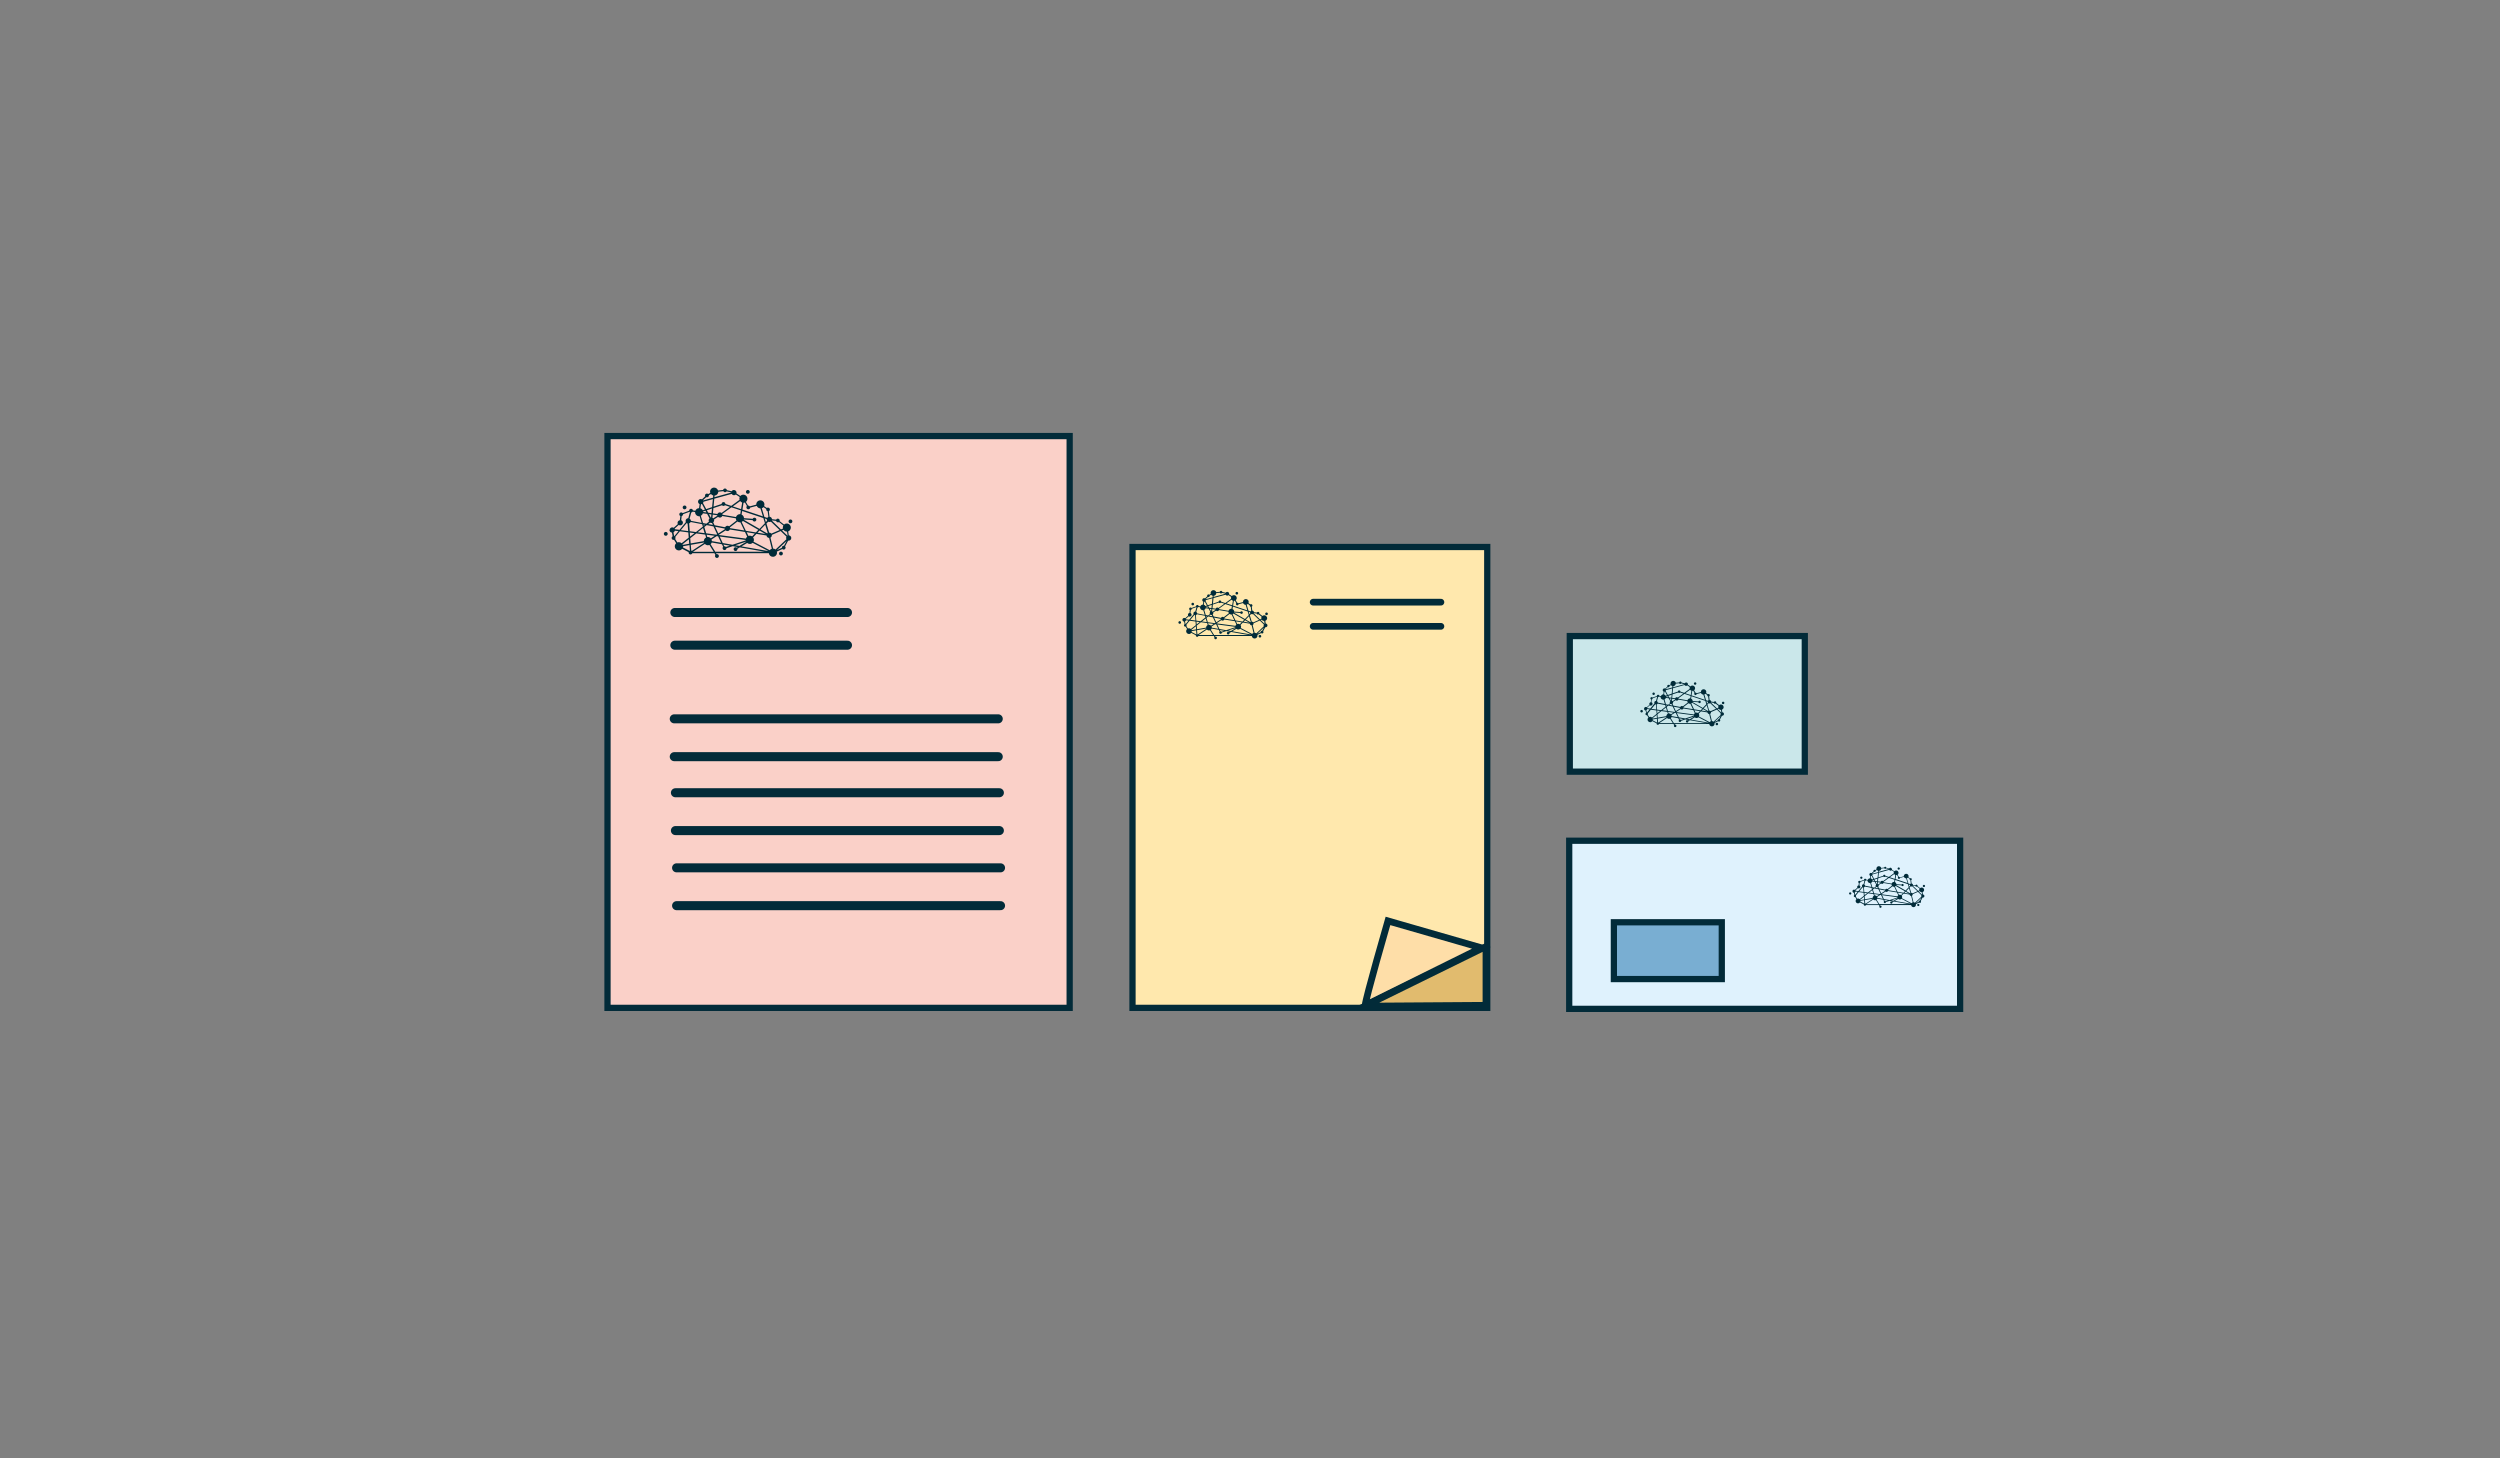 <?xml version="1.0" encoding="UTF-8"?><svg id="Ebene_2" xmlns="http://www.w3.org/2000/svg" viewBox="0 0 600 350"><rect x="0" y="0" width="600" height="350" fill="#808080" stroke="none"/><defs><style>.cls-1{fill:#dff2fd;}.cls-1,.cls-2,.cls-3,.cls-4,.cls-5,.cls-6,.cls-7,.cls-8,.cls-9{stroke:#022b39;stroke-linecap:round;stroke-miterlimit:10;}.cls-1,.cls-2,.cls-5,.cls-6,.cls-8{stroke-width:1.5px;}.cls-2{fill:#fad0c8;}.cls-3{stroke-width:1.61px;}.cls-3,.cls-4{fill:none;}.cls-4{stroke-width:2.17px;}.cls-5{fill:#79aed2;}.cls-10{fill:#002b39;}.cls-6{fill:#ffe8ad;}.cls-7{fill:#fedea8;stroke-width:1.63px;}.cls-8{fill:#cae7ea;}.cls-9{fill:#e1bb6e;stroke-width:1.59px;}</style></defs><rect class="cls-2" x="145.8" y="104.66" width="110.92" height="137.23"/><rect class="cls-8" x="376.75" y="152.65" width="56.4" height="32.55"/><rect class="cls-6" x="271.8" y="131.28" width="85.14" height="110.61"/><line class="cls-4" x1="203.4" y1="147" x2="161.96" y2="147"/><line class="cls-4" x1="203.4" y1="154.85" x2="161.96" y2="154.85"/><line class="cls-4" x1="239.58" y1="172.52" x2="161.82" y2="172.52"/><line class="cls-4" x1="239.58" y1="181.6" x2="161.82" y2="181.6"/><line class="cls-4" x1="239.85" y1="190.26" x2="162.1" y2="190.26"/><line class="cls-4" x1="239.85" y1="199.34" x2="162.1" y2="199.34"/><line class="cls-4" x1="240.13" y1="208.28" x2="162.38" y2="208.28"/><line class="cls-4" x1="240.13" y1="217.36" x2="162.38" y2="217.36"/><g><line class="cls-3" x1="345.82" y1="144.52" x2="315.16" y2="144.52"/><line class="cls-3" x1="345.82" y1="150.32" x2="315.16" y2="150.32"/></g><path class="cls-10" d="m187.89,132.85c0-.26-.21-.46-.46-.46s-.46.21-.46.46c0,.26.21.46.46.46s.46-.21.46-.46m1.36-7.72c0,.26.21.46.46.46s.46-.21.46-.46c0-.26-.21-.46-.46-.46s-.46.21-.46.46m-10.23-7.08c0,.26.21.46.46.46s.46-.21.46-.46c0-.26-.21-.46-.46-.46s-.46.21-.46.46m-15.18,3.73c0,.26.21.46.46.46s.46-.21.46-.46c0-.26-.21-.46-.46-.46s-.46.21-.46.46m-2.21,5.99c.16-.08.29-.22.34-.4l.86.11-.98,1.19s-.04-.01-.05-.01l-.17-.9m1.28-1.77c.1.07.22.1.35.1.35,0,.64-.29.64-.64,0-.27-.17-.5-.41-.6l.12-1c.06-.01.11-.04.16-.08.12-.09.19-.23.19-.37l1.55-.57s.05.05.07.07l-.4,1.47s0,0,0,0c-.35,0-.64.29-.64.64,0,.1.02.2.07.28l-1.53,1.87-1.1-.15c-.01-.05-.03-.1-.06-.15l.99-.89Zm2.99-2.99c.14-.01.27-.09.34-.21l.58.11s0,.02,0,.03c0,.54.44.98.98.98.04,0,.08,0,.12,0l.48,1.59-2.58-.5c-.01-.22-.14-.41-.32-.51l.4-1.47Zm2.34-1.98c.08,0,.16-.03.23-.06l.71,1.34-.51.17c-.12-.23-.33-.4-.58-.48l.14-.96Zm.48-.29c.06-.09.1-.2.1-.31l2.27-.63-.19,1.92-1.41.47-.78-1.45m.77-1.41c.06.03.13.04.2.04.26,0,.46-.21.46-.46,0-.02,0-.04,0-.06l.5-.27c.13.17.32.3.54.36l-.05.51-2.37.66s-.02-.03-.03-.05l.76-.72Zm3.8,1.94c.08.1.21.17.36.17s.27-.07.36-.17l1.18.39-2.01,1.46c-.11-.09-.25-.14-.4-.14-.27,0-.49.16-.59.39l-1.08-.15.12-1.26,2.07-.69Zm-1.85-1.57l4.18-1.15c.11.19.32.32.55.32.17,0,.33-.07.44-.18l.93.61c-.05.12-.08.25-.08.39,0,.1.01.19.04.28l-1.99,1.45-1.4-.46c0-.25-.21-.45-.46-.45s-.45.2-.46.45l-1.93.65.18-1.9Zm.07-.74c.49-.04.88-.44.9-.94l1.2-.13c.08.15.23.26.41.26.16,0,.3-.08.38-.21l1.12.26s0,.02,0,.02c0,0,0,0,0,0l-4.05,1.12.04-.39Zm6.14,1.31c.12.16.29.29.48.36l-.26,1.58-1.98-.66,1.76-1.28m5.56,4.06l.38,1.25-1.3,1.36-3.77-2.18s.02-.04.02-.07l2.1.16c.06.19.23.33.44.33.26,0,.46-.21.46-.46s-.21-.46-.46-.46c-.19,0-.35.11-.42.27l-2.09-.16c-.01-.39-.25-.71-.58-.86l.14-.86,5.07,1.69Zm-4.75-3.65c.12,0,.23-.02.33-.06l.48.83c-.08.08-.13.2-.13.33,0,.26.21.46.46.46.24,0,.43-.18.46-.4l1.57-.42c.14.35.49.6.89.61l.58,1.91-4.9-1.63.26-1.64Zm4.39,1.3c.16-.05.3-.14.41-.26l.65.45s-.01.06-.01.1c0,.22.15.4.35.45l.17,1.35c-.11.05-.2.13-.26.23l-.69-.23-.63-2.09m1.54,3.23c.09.05.2.08.31.08.12,0,.24-.03.33-.09l2.1,2.02-1.99.86c-.12-.15-.3-.24-.5-.24,0,0-.01,0-.02,0l-.65-2.18.43-.45m.87-.25s.02-.03.02-.05l1,.12c.05.2.23.35.45.35.09,0,.17-.03.24-.07l1.05.82c-.08.14-.13.31-.13.48,0,.09.01.17.03.25l-.48.21-2.19-2.12m2.8,2.21c.18.26.48.44.82.44,0,0,.01,0,.02,0l.15.94s-.03.02-.05.03l-1.3-1.25.35-.15m.14,3.81s-.04,0-.06,0c-.26,0-.46.21-.46.46,0,.01,0,.02,0,.04l-1.18.55,2.3-2.18-.6,1.13Zm-2.03.91c-.16-.13-.36-.21-.59-.22l-.64-2.63c.2-.11.33-.32.33-.56,0-.03,0-.06,0-.1l2.12-.92,1.39,1.34c-.05.09-.08.2-.08.31s.03.22.08.31l-2.6,2.46Zm-.91-.18c-.2.06-.37.19-.5.35l-3.9-2.04c.07-.13.11-.28.11-.44,0-.22-.07-.42-.2-.59l.81-.85,2.41.39c.03.32.3.57.63.58l.64,2.59m-7.26-.57l1.35-.81c.17.15.4.24.64.24.26,0,.5-.1.68-.27l3.78,1.98-6.45-1.13Zm-6.3,1.3l-1.13-1.81c.12-.11.22-.25.28-.41l2.45.43.28.6c-.16.16-.18.41-.04.6.15.21.44.25.65.1.12-.09.18-.22.19-.35l1.51-.5,1.2.21-.24.14c-.08-.06-.18-.1-.29-.1-.26,0-.46.21-.46.46,0,.26.21.46.46.46s.46-.21.46-.46c0-.03,0-.06,0-.08l.56-.34,6,1.05h-11.87Zm-5.36,0l2.86-1.88c.18.19.44.32.72.32.13,0,.26-.03.37-.07l1.02,1.64h-4.97Zm-.27-.21s-.09-.05-.14-.07l-.11-1.38,3.18-.56s.02.05.03.07l-2.95,1.94Zm-.28-1.78l-.1-1.26,1.46-1.15,2.13.28.21.69c-.32.16-.55.49-.55.88,0,0,0,0,0,0l-3.14.55Zm-.2-2.62l1.11.15-1.04.82-.08-.96Zm.01,4.35s-.05.03-.08.05c0,0,0,0,0,0l-1.58-.82c.03-.1.05-.2.05-.3,0,0,0,0,0,0l1.51-.27.11,1.35m3.1-5.78l-1.64,1.3-1.5-.2-.15-1.88c.16-.06.29-.17.37-.33l2.75.53.17.57Zm2.08-3.24l-.8-.11-.31-.58,1.22-.41-.11,1.1Zm-.61.24l.58.08-.08.77s-.03,0-.05,0l-.46-.86Zm.95,2.59l-1.11-.21.44-.34c.1.06.21.09.33.09.04,0,.08,0,.11-.01l.22.48Zm.09-1.58c-.06-.06-.13-.1-.21-.13l.07-.76,1.07.15s.01.08.03.12l-.96.62Zm5.41.01c0,.19.07.36.17.51l-1.78,1.39c-.11-.08-.24-.13-.39-.13-.25,0-.47.15-.58.36l-2.53-.49-.32-.69c.14-.12.23-.29.23-.49,0-.07-.01-.14-.03-.2l.96-.62c.11.1.27.17.43.17.26,0,.48-.15.58-.38l3.26.56Zm1.06-1.02s-.05,0-.08,0c-.45,0-.82.3-.94.7l-3.25-.56c0-.06-.02-.12-.04-.18l2.2-1.6,2.26.75-.14.88Zm.97,3.92l-3.41-.55c0-.07-.02-.13-.05-.19l1.81-1.41c.16.12.37.2.59.2.04,0,.08,0,.12,0l.94,1.97Zm.56.42l1.97.32-.65.68c-.16-.11-.35-.17-.55-.17-.12,0-.23.02-.34.06l-.43-.89Zm.14,1.06c-.15.12-.26.28-.32.47l-6.43-.85-.04-.08,1.61-1.04c.11.1.26.17.43.17.26,0,.49-.16.58-.38l3.63.59.53,1.12m-.25,1.22s.01.02.02.03l-1.63.98-.97-.17,2.58-.85Zm-7.55-1.41l-.93.6c-.18-.2-.44-.32-.72-.32-.04,0-.08,0-.12,0l-.16-.55,1.94.26Zm.11-2.18l2.3.44c0,.05.01.11.03.16l-1.57,1.02-.76-1.62Zm-2.61.08l.59-.47,1.62.31.88,1.87-.17.11-2.46-.33-.45-1.51Zm-.19-.62l.36.07-.27.21-.09-.28Zm.28,2.08l-1.67-.22,1.29-1.02.37,1.24Zm1.73,1.91c0-.14-.03-.27-.08-.39l1.25-.81.33.04.73,1.55-2.22-.39s0,0,0,0m4.29,1.09l-.93.3c-.1-.12-.25-.18-.4-.17l-.19-.4,1.51.26Zm-1.68-.62l-.73-1.57,6.22.82s0,.08.01.11l-3.16,1.04-2.34-.41Zm7.95-2.56l-2.41-.39-1.01-2.13c.12-.06.23-.14.31-.24l3.7,2.14-.59.62Zm2.32.38l-1.93-.31.49-.52,1.43.83Zm-.08-2.24l.6,2s-.08.06-.12.09l-1.6-.92,1.12-1.17Zm.36-1.29c0,.12.04.24.1.33l-.31.32-.26-.85.47.16s0,.03,0,.04m-15.26-1.75s0-.08-.01-.12l.56-.19.22.42-.77-.11m.96.46l.57,1.07c-.13.12-.21.28-.21.47,0,.11.03.22.08.31l-.63.5-.8-.16-.53-1.75c.24-.12.42-.33.5-.59l1.01.14Zm-5.85,7.43s-.04-.1-.06-.14l1.52-1.2.08,1.07-1.54.27m-.45-3.55l1.37-1.67c.07.05.15.08.24.1l.14,1.81-1.75-.23Zm.18,3.16c-.17-.16-.41-.26-.66-.26-.13,0-.26.03-.37.07l-.52-.84c.1-.14.11-.34.02-.49l1.11-1.35,2.02.27.1,1.25-1.7,1.34Zm-2.93-3.2c0,.34.26.62.6.64l.17.89s-.03.02-.05.03c-.21.15-.25.44-.1.65.12.16.31.22.49.17l.51.82c-.2.18-.33.44-.33.74,0,.54.44.98.98.98.32,0,.6-.15.78-.39l1.56.81c-.02.12,0,.25.08.36.15.21.44.25.65.1.07-.06.13-.13.16-.21h5.29s.24.39.24.39c-.12.16-.13.39,0,.56.15.21.44.25.65.1.21-.15.25-.44.1-.65-.11-.15-.29-.21-.46-.18l-.13-.22h12.67c.06.49.47.86.98.86.54,0,.98-.44.98-.98,0-.09-.01-.18-.04-.26l1.32-.62c.08.08.2.13.32.13.26,0,.46-.21.46-.46,0-.12-.04-.22-.12-.31l.74-1.38s.07.01.11.01c.35,0,.64-.29.64-.64,0-.34-.27-.62-.6-.64l-.15-.94c.37-.14.64-.5.64-.92,0-.54-.44-.98-.98-.98-.25,0-.48.09-.65.25l-1.06-.82s.02-.09.02-.14c0-.26-.21-.46-.46-.46-.18,0-.33.1-.41.25l-.98-.12c-.03-.31-.28-.56-.59-.58l-.17-1.33c.15-.08.25-.23.25-.41,0-.26-.21-.46-.46-.46-.1,0-.2.03-.28.09l-.65-.45c.05-.12.08-.26.08-.4,0-.54-.44-.98-.98-.98s-.98.44-.98.98c0,.02,0,.04,0,.05l-1.57.42c-.08-.12-.22-.21-.38-.21-.01,0-.02,0-.03,0l-.5-.86c.22-.18.36-.45.36-.76,0-.54-.44-.98-.98-.98-.29,0-.54.12-.72.32l-.94-.62c.02-.06.03-.12.03-.18,0-.35-.29-.64-.64-.64-.23,0-.43.12-.54.3l-1.14-.26c-.03-.23-.22-.4-.46-.4-.22,0-.4.15-.45.35l-1.21.13c-.12-.4-.5-.7-.94-.7-.54,0-.98.44-.98.98,0,.11.02.21.05.31l-.49.27c-.08-.07-.19-.12-.31-.12-.26,0-.46.21-.46.46,0,.07.01.13.04.19l-.76.73c-.09-.05-.2-.08-.31-.08-.35,0-.64.29-.64.64,0,.26.15.48.38.58l-.14.98c-.41.01-.75.27-.89.63l-.57-.1c-.02-.14-.11-.28-.25-.34-.23-.11-.51-.02-.62.21-.03.07-.05.14-.05.21l-1.54.57c-.16-.18-.43-.22-.63-.07-.21.15-.25.44-.1.65.04.06.1.11.16.14l-.12,1c-.31.04-.55.31-.55.63,0,.11.03.21.07.29l-.99.89c-.1-.07-.22-.1-.35-.1-.35,0-.64.29-.64.64m-1.19.54c-.21.15-.25.44-.1.65.15.21.44.25.65.1.21-.15.25-.44.1-.65-.15-.21-.44-.25-.65-.1"/><path class="cls-10" d="m302.7,152.7c0-.18-.14-.32-.32-.32s-.32.14-.32.32c0,.18.14.32.32.32s.32-.14.32-.32m.95-5.38c0,.18.14.32.32.32s.32-.14.32-.32c0-.18-.14-.32-.32-.32s-.32.14-.32.32m-7.13-4.94c0,.18.14.32.32.32s.32-.14.32-.32c0-.18-.14-.32-.32-.32s-.32.14-.32.32m-10.58,2.6c0,.18.14.32.32.32s.32-.14.32-.32c0-.18-.14-.32-.32-.32s-.32.14-.32.32m-1.54,4.17c.11-.05.2-.15.24-.28l.6.08-.68.83s-.03,0-.04-.01l-.12-.62m.89-1.23c.07.05.15.07.24.07.25,0,.45-.2.45-.45,0-.19-.12-.35-.28-.42l.08-.7s.08-.03.11-.05c.08-.06.13-.16.13-.26l1.08-.4s.03.03.05.05l-.28,1.02s0,0,0,0c-.25,0-.45.2-.45.45,0,.07.02.14.05.2l-1.07,1.3-.77-.1s-.02-.07-.04-.1l.69-.62Zm2.08-2.09c.1,0,.19-.06.24-.15l.4.07s0,.01,0,.02c0,.38.31.69.69.69.03,0,.06,0,.09,0l.33,1.11-1.8-.35c-.01-.15-.1-.28-.22-.36l.28-1.02Zm1.63-1.38c.06,0,.11-.02.16-.05l.5.93-.35.12c-.08-.16-.23-.28-.4-.33l.1-.67Zm.33-.2c.04-.06.07-.14.07-.22l1.58-.44-.13,1.34-.98.33-.54-1.01m.54-.98s.09.03.14.03c.18,0,.32-.14.32-.32,0-.01,0-.03,0-.04l.35-.19c.09.12.22.21.38.25l-.03.36-1.65.46s-.01-.02-.02-.03l.53-.5Zm2.65,1.35c.06.07.15.12.25.12s.19-.05.25-.12l.82.27-1.4,1.02c-.08-.06-.18-.1-.28-.1-.19,0-.34.11-.41.27l-.75-.11.09-.88,1.44-.48Zm-1.29-1.09l2.91-.8c.08.13.22.22.39.22.12,0,.23-.05.31-.12l.65.43c-.04.08-.06.18-.06.27,0,.07.01.13.03.19l-1.39,1.01-.97-.32c0-.17-.15-.31-.32-.31s-.32.14-.32.31l-1.35.45.13-1.33Zm.05-.52c.34-.03.61-.31.62-.66l.84-.09c.05.11.16.18.29.18.11,0,.21-.06.27-.14l.78.18s0,.01,0,.02c0,0,0,0,0,0l-2.83.78.03-.27Zm4.28.91c.08.11.2.2.34.25l-.18,1.1-1.38-.46,1.23-.89m3.87,2.83l.26.87-.91.95-2.63-1.52s.01-.03.02-.05l1.47.11c.04.13.16.23.31.23.18,0,.32-.14.32-.32,0-.18-.14-.32-.32-.32-.13,0-.24.08-.29.19l-1.46-.11c0-.27-.17-.5-.41-.6l.1-.6,3.53,1.18Zm-3.31-2.54c.08,0,.16-.02.23-.04l.34.58c-.06.06-.09.14-.09.23s.14.32.32.32c.16,0,.3-.12.32-.28l1.09-.29c.1.25.34.42.62.43l.4,1.33-3.42-1.14.18-1.14Zm3.06.91c.11-.04.21-.1.29-.18l.45.32s0,.04,0,.07c0,.15.11.28.25.31l.12.94c-.08.04-.14.09-.18.16l-.48-.16-.44-1.46m1.07,2.25c.06.04.14.06.22.06.08,0,.16-.02.23-.07l1.46,1.41-1.39.6c-.08-.1-.21-.17-.35-.17,0,0-.01,0-.02,0l-.46-1.52.3-.32m.61-.17s.01-.02.02-.03l.7.08c.03.14.16.25.31.25.06,0,.12-.02.17-.05l.73.57c-.06.1-.09.21-.09.34,0,.06,0,.12.02.17l-.33.14-1.53-1.48m1.95,1.54c.12.18.33.3.57.3,0,0,0,0,.01,0l.1.66s-.02.01-.03.02l-.9-.87.25-.11m.09,2.66s-.03,0-.04,0c-.18,0-.32.14-.32.32,0,0,0,.02,0,.03l-.82.39,1.6-1.52-.42.79Zm-1.41.63c-.11-.09-.25-.15-.41-.15l-.45-1.83c.14-.08.23-.22.23-.39,0-.02,0-.05,0-.07l1.48-.64.97.94c-.04.06-.06.14-.06.22,0,.08.02.15.05.21l-1.81,1.72Zm-.64-.12c-.14.04-.26.13-.35.25l-2.72-1.42c.05-.09.07-.2.07-.31,0-.15-.05-.3-.14-.41l.56-.59,1.68.27c.02.22.21.4.44.4l.44,1.81m-5.06-.4l.94-.57c.12.1.28.17.45.17.18,0,.35-.07.47-.19l2.63,1.38-4.5-.78Zm-4.39.91l-.79-1.26c.09-.08.15-.17.19-.29l1.71.3.2.42c-.11.11-.12.29-.03.42.11.14.31.17.45.07.08-.06.13-.15.13-.25l1.05-.35.83.15-.17.1c-.06-.04-.12-.07-.2-.07-.18,0-.32.14-.32.32s.14.32.32.32.32-.14.32-.32c0-.02,0-.04,0-.06l.39-.23,4.18.73h-8.27Zm-3.73,0l1.99-1.31c.13.13.3.22.5.22.09,0,.18-.02.26-.05l.71,1.14h-3.47Zm-.19-.15s-.06-.04-.1-.05l-.08-.96,2.21-.39s.01.03.02.05l-2.06,1.35Zm-.19-1.24l-.07-.88,1.02-.8,1.48.2.14.48c-.23.11-.38.34-.38.61,0,0,0,0,0,0l-2.19.39Zm-.14-1.82l.78.1-.72.57-.05-.67Zm0,3.03s-.04.02-.05.03c0,0,0,0,0,0l-1.1-.57c.02-.07.03-.14.03-.21,0,0,0,0,0,0l1.05-.19.07.94m2.16-4.03l-1.15.9-1.04-.14-.1-1.31c.11-.04.2-.12.25-.23l1.92.37.12.4Zm1.45-2.26l-.56-.08-.22-.4.85-.28-.07.77Zm-.43.17l.4.06-.05.54s-.02,0-.03,0l-.32-.6Zm.66,1.81l-.77-.15.3-.24c.07.04.15.07.23.07.03,0,.05,0,.08,0l.16.33Zm.07-1.1s-.09-.07-.15-.09l.05-.53.75.1s0,.06.02.08l-.67.43Zm3.77,0c0,.13.05.25.12.35l-1.24.97c-.08-.06-.17-.09-.27-.09-.18,0-.33.1-.4.25l-1.76-.34-.23-.48c.1-.08.16-.21.16-.34,0-.05,0-.09-.02-.14l.67-.43c.08.07.19.12.3.12.18,0,.34-.11.41-.26l2.27.39Zm.74-.71s-.04,0-.06,0c-.31,0-.57.21-.66.49l-2.26-.39s-.01-.08-.03-.12l1.53-1.11,1.57.52-.1.62Zm.68,2.74l-2.37-.39s-.02-.09-.03-.13l1.26-.98c.11.09.26.14.41.14.03,0,.06,0,.08,0l.65,1.37Zm.39.29l1.37.22-.45.48c-.11-.07-.24-.12-.38-.12-.08,0-.16.02-.24.04l-.3-.62Zm.1.74c-.1.08-.18.2-.22.33l-4.48-.59-.03-.05,1.12-.73c.08.07.18.12.3.12.18,0,.34-.11.41-.27l2.53.41.37.78m-.17.85s0,.02.01.02l-1.14.69-.67-.12,1.8-.59Zm-5.26-.98l-.65.42c-.13-.14-.3-.22-.5-.22-.03,0-.06,0-.09,0l-.11-.38,1.35.18Zm.08-1.52l1.6.31s0,.07.02.11l-1.09.71-.53-1.13Zm-1.82.06l.41-.33,1.13.22.61,1.31-.12.08-1.72-.23-.32-1.05Zm-.13-.43l.25.05-.19.15-.06-.2Zm.2,1.45l-1.16-.15.9-.71.26.87Zm1.21,1.33c0-.1-.02-.19-.06-.27l.87-.56.23.03.51,1.08-1.55-.27s0,0,0,0m2.99.76l-.65.21c-.07-.09-.17-.13-.28-.12l-.13-.28,1.05.18Zm-1.17-.44l-.51-1.09,4.34.57s0,.05,0,.08l-2.2.72-1.63-.28Zm5.54-1.79l-1.68-.27-.71-1.48c.08-.04.16-.1.22-.17l2.58,1.49-.41.43Zm1.62.26l-1.34-.22.34-.36,1,.58Zm-.06-1.56l.42,1.39s-.06.04-.08.07l-1.11-.64.78-.82Zm.25-.9c0,.09.02.17.07.23l-.21.22-.18-.59.33.11s0,.02,0,.03m-10.64-1.22s0-.06,0-.09l.39-.13.16.29-.54-.08m.67.32l.4.75c-.09.08-.14.2-.14.33,0,.08.02.15.06.22l-.44.35-.56-.11-.37-1.22c.17-.08.29-.23.35-.41l.7.1Zm-4.07,5.18s-.03-.07-.04-.1l1.06-.84.06.75-1.08.19m-.31-2.48l.96-1.17s.11.06.17.07l.1,1.26-1.22-.16Zm.13,2.2c-.12-.11-.28-.18-.46-.18-.09,0-.18.02-.26.05l-.36-.58c.07-.1.08-.23.01-.34l.77-.94,1.41.19.07.87-1.18.93Zm-2.04-2.23c0,.24.18.43.42.45l.12.62s-.02.01-.03.02c-.14.11-.17.31-.07.45.08.11.22.15.34.12l.35.57c-.14.13-.23.31-.23.51,0,.38.31.69.69.69.22,0,.42-.11.55-.27l1.09.57c-.02.09,0,.18.06.25.11.14.31.17.45.07.05-.04.09-.09.11-.15h3.69s.17.27.17.27c-.09.11-.09.27,0,.39.11.14.31.17.45.07.14-.11.17-.31.07-.45-.08-.1-.2-.15-.32-.12l-.09-.15h8.84c.04.34.33.6.68.6.38,0,.69-.31.69-.69,0-.06,0-.12-.03-.18l.92-.43c.06.06.14.09.22.09.18,0,.32-.14.32-.32,0-.08-.03-.16-.08-.21l.51-.96s.05,0,.08,0c.25,0,.45-.2.45-.45,0-.24-.19-.43-.42-.45l-.1-.65c.26-.1.45-.35.45-.64s-.31-.69-.69-.69c-.17,0-.33.07-.45.17l-.74-.57s.01-.06.01-.1c0-.18-.14-.32-.32-.32-.12,0-.23.07-.29.17l-.69-.08c-.02-.22-.19-.39-.41-.4l-.12-.93c.1-.05.17-.16.17-.29s-.14-.32-.32-.32c-.07,0-.14.02-.19.06l-.45-.31c.04-.09.06-.18.06-.28,0-.38-.31-.69-.69-.69s-.69.31-.69.69c0,.01,0,.02,0,.04l-1.1.29c-.06-.09-.16-.14-.27-.14,0,0-.01,0-.02,0l-.35-.6c.15-.13.25-.32.25-.53,0-.38-.31-.69-.69-.69-.2,0-.38.09-.5.22l-.66-.43s.02-.08.02-.13c0-.25-.2-.45-.45-.45-.16,0-.3.08-.38.21l-.8-.18c-.02-.16-.16-.28-.32-.28-.15,0-.28.1-.31.24l-.84.09c-.09-.28-.35-.49-.66-.49-.38,0-.69.31-.69.69,0,.08.01.15.04.22l-.34.19c-.06-.05-.13-.08-.21-.08-.18,0-.32.14-.32.32,0,.05,0,.09.03.13l-.53.51c-.06-.04-.14-.06-.22-.06-.25,0-.45.2-.45.45s.11.34.26.41l-.1.68c-.28,0-.52.19-.62.44l-.4-.07c-.02-.1-.08-.19-.18-.24-.16-.08-.35-.01-.43.15-.02.05-.03.1-.03.15l-1.08.39c-.11-.13-.3-.15-.44-.05-.14.11-.17.31-.07.45.03.04.07.07.11.1l-.08.69c-.22.03-.38.22-.38.44,0,.07.02.14.05.21l-.69.62c-.07-.05-.15-.07-.24-.07-.25,0-.45.2-.45.45m-.83.38c-.14.11-.17.31-.07.45.11.14.31.17.45.07.14-.11.17-.31.07-.45-.11-.14-.31-.17-.45-.07"/><path class="cls-10" d="m412.35,173.77c0-.17-.14-.3-.3-.3s-.3.14-.3.3c0,.17.14.3.3.3s.3-.14.3-.3m.9-5.07c0,.17.14.3.3.3s.3-.14.3-.3c0-.17-.14-.3-.3-.3s-.3.14-.3.3m-6.72-4.65c0,.17.14.3.3.3s.3-.14.3-.3c0-.17-.14-.3-.3-.3s-.3.14-.3.3m-9.96,2.45c0,.17.14.3.3.3s.3-.14.3-.3c0-.17-.14-.3-.3-.3s-.3.14-.3.3m-1.45,3.93c.11-.05.19-.14.22-.26l.57.08-.64.78s-.02,0-.04,0l-.11-.59m.84-1.16c.07.04.14.07.23.07.23,0,.42-.19.42-.42s-.11-.33-.27-.39l.08-.66s.07-.03.1-.05c.08-.06.12-.15.12-.24l1.02-.37s.03.03.05.04l-.26.96s0,0,0,0c-.23,0-.42.19-.42.42,0,.07.02.13.04.19l-1.01,1.23-.72-.1s-.02-.07-.04-.1l.65-.59Zm1.96-1.96c.09,0,.18-.06.23-.14l.38.07s0,.01,0,.02c0,.36.29.65.65.65.03,0,.05,0,.08,0l.31,1.04-1.69-.33c0-.14-.09-.27-.21-.34l.26-.96Zm1.54-1.3c.05,0,.1-.02.15-.04l.47.88-.33.11c-.08-.15-.21-.26-.38-.31l.09-.63Zm.31-.19c.04-.06.06-.13.07-.2l1.49-.41-.12,1.26-.93.31-.51-.95m.5-.92s.08.03.13.03c.17,0,.3-.14.3-.3s0-.03,0-.04l.32-.18c.09.11.21.2.35.23l-.03.33-1.56.43s-.01-.02-.02-.03l.5-.48Zm2.49,1.27c.06.07.14.11.24.11s.18-.04.24-.11l.77.26-1.32.96c-.07-.06-.16-.09-.27-.09-.17,0-.32.11-.39.26l-.71-.1.08-.83,1.36-.45Zm-1.22-1.03l2.74-.76c.07.12.21.21.36.21.11,0,.22-.04.29-.12l.61.4c-.03.08-.05.17-.05.26,0,.06,0,.12.03.18l-1.31.95-.92-.3c0-.16-.14-.29-.3-.29s-.3.13-.3.29l-1.27.42.12-1.25Zm.05-.48c.32-.03.58-.29.59-.62l.79-.08c.05.1.15.17.27.17.11,0,.2-.05.25-.13l.74.17s0,0,0,.02c0,0,0,0,0,0l-2.66.74.02-.26Zm4.03.86c.08.11.19.19.32.23l-.17,1.04-1.3-.43,1.15-.84m3.65,2.66l.25.82-.85.89-2.47-1.43s.01-.03.02-.04l1.38.1c.04.13.15.22.29.22.17,0,.3-.14.3-.3,0-.17-.14-.3-.3-.3-.12,0-.23.07-.28.18l-1.37-.1c0-.25-.16-.47-.38-.57l.09-.57,3.33,1.11Zm-3.12-2.39c.08,0,.15-.01.22-.04l.32.55c-.05.05-.09.13-.09.21s.14.3.3.3c.15,0,.28-.12.3-.26l1.03-.27c.09.23.32.4.58.4l.38,1.26-3.22-1.07.17-1.07Zm2.88.86c.1-.03.2-.09.27-.17l.43.3s0,.04,0,.06c0,.14.1.26.23.3l.11.88c-.07.03-.13.09-.17.15l-.45-.15-.41-1.37m1.01,2.12c.06.03.13.05.2.05.08,0,.15-.02.22-.06l1.38,1.33-1.31.57c-.08-.1-.2-.16-.33-.16,0,0,0,0-.01,0l-.43-1.43.28-.3m.57-.16s.01-.02.02-.03l.66.08c.03.13.15.23.3.23.06,0,.11-.02.16-.04l.69.54c-.05.09-.08.2-.08.32,0,.06,0,.11.02.16l-.31.14-1.44-1.39m1.84,1.45c.12.17.31.29.54.29,0,0,0,0,.01,0l.1.62s-.02.01-.03.02l-.85-.82.23-.1m.09,2.5s-.03,0-.04,0c-.17,0-.3.14-.3.3,0,0,0,.02,0,.02l-.78.36,1.51-1.43-.39.74Zm-1.33.6c-.11-.09-.24-.14-.38-.14l-.42-1.73c.13-.07.22-.21.22-.37,0-.02,0-.04,0-.06l1.39-.6.91.88c-.03.06-.05.13-.05.21s.02.14.05.2l-1.71,1.62Zm-.6-.12c-.13.04-.25.12-.33.23l-2.56-1.34c.04-.09.07-.19.07-.29,0-.14-.05-.28-.13-.39l.53-.56,1.58.26c.02.21.2.38.41.38l.42,1.7m-4.77-.37l.89-.53c.11.1.26.16.42.16.17,0,.33-.07.45-.18l2.48,1.3-4.23-.74Zm-4.13.86l-.74-1.19c.08-.07.14-.16.18-.27l1.61.28.19.4c-.1.1-.12.27-.03.39.1.14.29.16.43.06.08-.06.12-.14.12-.23l.99-.33.79.14-.16.09c-.05-.04-.12-.07-.19-.07-.17,0-.3.14-.3.3,0,.17.14.3.3.3s.3-.14.3-.3c0-.02,0-.04,0-.05l.37-.22,3.94.69h-7.79Zm-3.52,0l1.88-1.23c.12.13.29.21.47.21.09,0,.17-.02.25-.05l.67,1.07h-3.26Zm-.18-.14s-.06-.04-.09-.05l-.07-.9,2.08-.37s.01.03.02.04l-1.94,1.27Zm-.18-1.17l-.06-.83.96-.75,1.4.18.14.45c-.21.11-.36.32-.36.58,0,0,0,0,0,0l-2.06.36Zm-.13-1.72l.73.1-.68.54-.05-.63Zm0,2.85s-.04.02-.05.03c0,0,0,0,0,0l-1.04-.54c.02-.06.03-.13.03-.2,0,0,0,0,0,0l.99-.17.07.88m2.04-3.79l-1.08.85-.98-.13-.1-1.23c.11-.04.19-.11.24-.21l1.8.35.11.37Zm1.37-2.13l-.53-.07-.2-.38.8-.27-.07.72Zm-.4.16l.38.05-.05.51s-.02,0-.03,0l-.3-.57Zm.62,1.7l-.73-.14.29-.23c.06.04.14.06.22.06.03,0,.05,0,.08,0l.15.31Zm.06-1.04s-.09-.07-.14-.08l.05-.5.7.1s0,.05.02.08l-.63.4Zm3.55,0c0,.12.04.24.11.33l-1.17.91c-.07-.05-.16-.09-.25-.09-.17,0-.31.1-.38.24l-1.66-.32-.21-.45c.09-.08.15-.19.15-.32,0-.05,0-.09-.02-.13l.63-.4c.07.07.17.11.28.11.17,0,.32-.1.38-.25l2.14.37Zm.7-.67s-.04,0-.05,0c-.29,0-.54.19-.62.46l-2.13-.37s-.01-.08-.03-.12l1.44-1.05,1.48.49-.09.58Zm.64,2.58l-2.24-.36s-.02-.09-.03-.12l1.19-.93c.11.08.24.13.39.13.03,0,.05,0,.08,0l.61,1.29Zm.37.28l1.29.21-.43.45c-.1-.07-.23-.11-.36-.11-.08,0-.15.01-.22.04l-.28-.59Zm.09.69c-.1.08-.17.19-.21.31l-4.22-.56-.02-.05,1.05-.68c.07.07.17.11.28.11.17,0,.32-.1.38-.25l2.38.39.35.73m-.16.8s0,.01.01.02l-1.07.65-.63-.11,1.69-.56Zm-4.95-.92l-.61.39c-.12-.13-.29-.21-.48-.21-.03,0-.05,0-.08,0l-.11-.36,1.27.17Zm.07-1.43l1.51.29s0,.07.02.1l-1.03.67-.5-1.06Zm-1.71.05l.39-.31,1.06.21.58,1.23-.11.07-1.62-.21-.3-.99Zm-.12-.41l.23.05-.18.14-.06-.19Zm.19,1.36l-1.09-.14.85-.67.24.81Zm1.13,1.25c0-.09-.02-.18-.05-.26l.82-.53.22.03.48,1.02-1.46-.25s0,0,0,0m2.82.71l-.61.2c-.06-.08-.16-.12-.26-.11l-.12-.26.99.17Zm-1.1-.41l-.48-1.03,4.09.54s0,.05,0,.07l-2.08.68-1.53-.27Zm5.22-1.68l-1.58-.26-.66-1.4c.08-.04.15-.09.21-.16l2.43,1.41-.39.41Zm1.52.25l-1.26-.21.32-.34.94.54Zm-.06-1.47l.39,1.31s-.06.04-.08.06l-1.05-.61.73-.77Zm.24-.84c0,.08.02.16.06.22l-.2.21-.17-.56.31.1s0,.02,0,.03m-10.01-1.15s0-.05,0-.08l.37-.12.15.28-.51-.07m.63.3l.38.7c-.08.08-.13.19-.13.31,0,.07.02.14.05.2l-.42.33-.53-.1-.35-1.15c.16-.08.28-.22.33-.38l.66.09Zm-3.84,4.87s-.03-.06-.04-.09l1-.79.06.7-1.01.18m-.29-2.33l.9-1.1s.1.05.16.06l.09,1.19-1.15-.15Zm.12,2.07c-.11-.1-.27-.17-.43-.17-.09,0-.17.02-.25.05l-.34-.55c.06-.09.07-.22.01-.32l.73-.88,1.33.18.06.82-1.11.88Zm-1.92-2.1c0,.22.17.4.39.42l.11.58s-.02.01-.03.02c-.14.1-.16.29-.06.43.08.1.2.14.32.11l.33.54c-.13.12-.22.29-.22.48,0,.36.29.65.65.65.21,0,.4-.1.51-.26l1.02.53c-.02.08,0,.17.05.24.1.14.29.16.43.06.05-.04.08-.08.1-.14h3.47s.16.26.16.26c-.08.1-.09.25,0,.37.1.14.29.16.43.06.14-.1.16-.29.06-.43-.07-.1-.19-.14-.3-.12l-.09-.14h8.32c.04.32.31.57.64.57.36,0,.65-.29.65-.65,0-.06,0-.12-.02-.17l.87-.41c.05.05.13.09.21.09.17,0,.3-.14.3-.3,0-.08-.03-.15-.08-.2l.48-.91s.05,0,.07,0c.23,0,.42-.19.42-.42,0-.22-.18-.41-.4-.42l-.1-.62c.25-.09.42-.33.42-.6,0-.36-.29-.65-.65-.65-.16,0-.31.06-.43.16l-.69-.54s.01-.06.01-.09c0-.17-.14-.3-.3-.3-.12,0-.22.07-.27.16l-.65-.08c-.02-.2-.18-.36-.39-.38l-.11-.87c.1-.05.16-.15.16-.27,0-.17-.14-.3-.3-.3-.07,0-.13.02-.18.06l-.42-.3c.04-.08.06-.17.06-.26,0-.36-.29-.65-.65-.65s-.65.29-.65.65c0,.01,0,.02,0,.03l-1.03.27c-.05-.08-.15-.13-.25-.13,0,0-.01,0-.02,0l-.33-.56c.14-.12.24-.3.24-.5,0-.36-.29-.65-.65-.65-.19,0-.36.08-.47.21l-.62-.41s.02-.08.02-.12c0-.23-.19-.42-.42-.42-.15,0-.28.08-.36.2l-.75-.17c-.02-.15-.15-.26-.3-.26-.14,0-.26.1-.29.23l-.79.08c-.08-.27-.33-.46-.62-.46-.36,0-.65.29-.65.65,0,.07.01.14.03.2l-.32.18c-.05-.05-.12-.08-.2-.08-.17,0-.3.14-.3.3,0,.04,0,.08.03.12l-.5.48c-.06-.03-.13-.05-.2-.05-.23,0-.42.19-.42.42,0,.17.1.32.25.38l-.09.64c-.27,0-.49.18-.58.42l-.38-.07c-.01-.09-.07-.18-.17-.23-.15-.07-.33-.01-.41.14-.02.04-.03.09-.03.14l-1.01.37c-.1-.12-.28-.14-.41-.05-.14.1-.16.29-.06.43.03.04.07.07.11.09l-.08.65c-.2.03-.36.2-.36.42,0,.07.02.14.05.19l-.65.59c-.07-.04-.14-.07-.23-.07-.23,0-.42.19-.42.42m-.78.36c-.14.1-.16.29-.06.43.1.14.29.16.43.06.14-.1.16-.29.06-.43-.1-.14-.29-.16-.43-.06"/><rect class="cls-1" x="376.61" y="201.78" width="93.82" height="40.35"/><rect class="cls-5" x="387.33" y="221.34" width="25.9" height="13.64"/><path class="cls-7" d="m327.65,241.29c0-1.39,5.46-20.27,5.46-20.27l22.42,6.46-27.88,13.81Z"/><polygon class="cls-9" points="327.56 241.46 356.62 241.26 356.62 227.17 327.56 241.46"/><path class="cls-10" d="m460.66,217.19c0-.15-.12-.27-.27-.27s-.27.12-.27.27.12.27.27.27.27-.12.27-.27m.81-4.56c0,.15.12.27.27.27s.27-.12.27-.27c0-.15-.12-.27-.27-.27s-.27.12-.27.27m-6.05-4.18c0,.15.12.27.27.27s.27-.12.27-.27c0-.15-.12-.27-.27-.27s-.27.12-.27.27m-8.97,2.2c0,.15.12.27.27.27s.27-.12.27-.27c0-.15-.12-.27-.27-.27s-.27.12-.27.27m-1.31,3.54c.1-.05.17-.13.2-.23l.51.07-.58.7s-.02,0-.03,0l-.1-.53m.76-1.04c.06.04.13.06.21.06.21,0,.38-.17.38-.38,0-.16-.1-.3-.24-.35l.07-.59s.06-.02.09-.04c.07-.05.11-.13.11-.22l.92-.34s.03.03.04.04l-.23.87s0,0,0,0c-.21,0-.38.17-.38.38,0,.06.01.12.04.17l-.91,1.1-.65-.09s-.02-.06-.03-.09l.58-.53Zm1.77-1.77c.08,0,.16-.05.2-.12l.34.06s0,.01,0,.02c0,.32.26.58.58.58.02,0,.05,0,.07,0l.28.94-1.52-.3c0-.13-.08-.24-.19-.3l.23-.87Zm1.38-1.17s.09-.02.13-.04l.42.79-.3.1c-.07-.13-.19-.24-.34-.28l.08-.57Zm.28-.17c.04-.05.06-.12.06-.18l1.34-.37-.11,1.14-.83.28-.46-.86m.45-.83s.07.03.12.03c.15,0,.27-.12.27-.27,0-.01,0-.02,0-.03l.29-.16c.08.1.19.18.32.21l-.03.3-1.4.39s-.01-.02-.02-.03l.45-.43Zm2.24,1.15c.05.06.13.1.21.1s.16-.04.21-.1l.69.23-1.19.86c-.07-.05-.15-.09-.24-.09-.16,0-.29.1-.35.23l-.64-.09.07-.74,1.22-.41Zm-1.09-.93l2.47-.68c.07.11.19.19.33.19.1,0,.19-.04.26-.11l.55.36c-.03.07-.05.15-.05.23,0,.06,0,.11.02.16l-1.18.86-.83-.27c0-.15-.13-.26-.27-.26s-.27.12-.27.26l-1.14.38.11-1.12Zm.04-.44c.29-.03.52-.26.53-.56l.71-.08c.05.09.14.15.24.15.09,0,.18-.05.23-.12l.66.15s0,0,0,.01c0,0,0,0,0,0l-2.4.66.02-.23Zm3.63.77c.07.1.17.17.28.21l-.15.94-1.17-.39,1.04-.76m3.28,2.4l.22.74-.77.8-2.23-1.29s.01-.03.01-.04l1.24.09c.03.11.14.2.26.2.15,0,.27-.12.27-.27s-.12-.27-.27-.27c-.11,0-.2.06-.25.16l-1.23-.09c0-.23-.15-.42-.34-.51l.08-.51,3,1Zm-2.81-2.16c.07,0,.13-.01.2-.04l.29.49s-.08.12-.08.19c0,.15.12.27.27.27.14,0,.25-.1.27-.24l.93-.25c.09.21.29.36.53.36l.34,1.13-2.9-.96.16-.97Zm2.59.77c.09-.03.18-.09.24-.16l.38.27s0,.04,0,.06c0,.13.09.24.21.27l.1.8c-.06.03-.12.08-.16.14l-.41-.13-.37-1.23m.91,1.91c.05.03.12.05.18.05.07,0,.14-.02.2-.06l1.24,1.19-1.18.51c-.07-.09-.18-.14-.3-.14,0,0,0,0-.01,0l-.39-1.29.26-.27m.51-.15s0-.02.01-.03l.59.07c.03.12.14.21.27.21.05,0,.1-.01.14-.04l.62.48c-.05.08-.08.18-.08.29,0,.05,0,.1.02.15l-.28.12-1.3-1.25m1.66,1.3c.1.16.28.26.48.26,0,0,0,0,.01,0l.09.56s-.02,0-.03.02l-.77-.74.21-.09m.08,2.25s-.02,0-.03,0c-.15,0-.27.12-.27.27,0,0,0,.01,0,.02l-.7.33,1.36-1.29-.35.67Zm-1.2.54c-.1-.08-.22-.12-.35-.13l-.38-1.55c.12-.06.2-.19.2-.33,0-.02,0-.04,0-.06l1.25-.54.82.79c-.03.05-.05.12-.05.18s.02.13.05.18l-1.54,1.46Zm-.54-.1c-.12.04-.22.11-.29.21l-2.3-1.2c.04-.08.06-.17.06-.26,0-.13-.04-.25-.12-.35l.48-.5,1.43.23c.02.19.18.34.37.34l.38,1.53m-4.29-.34l.8-.48c.1.09.23.14.38.14.16,0,.3-.06.4-.16l2.23,1.17-3.81-.67Zm-3.72.77l-.67-1.07c.07-.06.13-.15.16-.24l1.45.25.17.36c-.09.09-.1.24-.02.35.09.12.26.15.38.06.07-.05.11-.13.11-.21l.89-.29.71.12-.14.08s-.11-.06-.17-.06c-.15,0-.27.12-.27.27,0,.15.12.27.27.27s.27-.12.27-.27c0-.02,0-.03,0-.05l.33-.2,3.54.62h-7.01Zm-3.16,0l1.69-1.11c.11.11.26.19.43.19.08,0,.15-.02.22-.04l.6.97h-2.94Zm-.16-.12s-.05-.03-.08-.04l-.06-.81,1.88-.33s0,.03.02.04l-1.74,1.15Zm-.16-1.05l-.06-.74.86-.68,1.26.17.12.41c-.19.09-.32.29-.32.52,0,0,0,0,0,0l-1.86.33Zm-.12-1.55l.66.09-.61.48-.04-.57Zm0,2.57s-.03.02-.05.03c0,0,0,0,0,0l-.93-.49c.02-.06.03-.12.03-.18,0,0,0,0,0,0l.89-.16.06.8m1.83-3.41l-.97.77-.88-.12-.09-1.11c.1-.03.17-.1.22-.19l1.62.31.1.34Zm1.23-1.91l-.47-.07-.18-.34.72-.24-.06.65Zm-.36.14l.34.05-.04.46s-.02,0-.03,0l-.27-.51Zm.56,1.53l-.65-.13.26-.2c.06.03.12.06.2.06.02,0,.05,0,.07,0l.13.28Zm.06-.93s-.08-.06-.12-.08l.04-.45.63.09s0,.05.02.07l-.57.36Zm3.2,0c0,.11.04.21.1.3l-1.05.82c-.06-.05-.14-.08-.23-.08-.15,0-.28.09-.34.21l-1.49-.29-.19-.41c.08-.07.14-.17.14-.29,0-.04,0-.08-.02-.12l.57-.36c.07.06.16.1.26.1.15,0,.28-.09.34-.22l1.93.33Zm.63-.6s-.03,0-.05,0c-.26,0-.49.18-.56.41l-1.92-.33s-.01-.07-.02-.1l1.3-.94,1.33.44-.08.52Zm.58,2.32l-2.01-.33s-.01-.08-.03-.11l1.07-.83c.1.07.22.12.35.12.02,0,.05,0,.07,0l.55,1.16Zm.33.25l1.16.19-.39.4c-.09-.06-.21-.1-.33-.1-.07,0-.14.01-.2.04l-.25-.53Zm.08.62c-.09.07-.15.17-.19.28l-3.8-.5-.02-.05.95-.62c.07.06.16.1.25.1.15,0,.29-.09.35-.22l2.14.35.31.66m-.15.72s0,.01.01.02l-.97.58-.57-.1,1.52-.5Zm-4.46-.83l-.55.35c-.11-.12-.26-.19-.43-.19-.02,0-.05,0-.07,0l-.1-.32,1.14.15Zm.07-1.29l1.36.26s0,.06.02.09l-.93.6-.45-.96Zm-1.54.05l.35-.28.96.18.52,1.11-.1.07-1.46-.19-.27-.89Zm-.11-.37l.21.04-.16.13-.05-.17Zm.17,1.23l-.98-.13.76-.6.22.73Zm1.02,1.13c0-.08-.02-.16-.05-.23l.74-.48.19.03.43.92-1.31-.23s0,0,0,0m2.54.64l-.55.18c-.06-.07-.15-.11-.23-.1l-.11-.23.89.16Zm-.99-.37l-.43-.93,3.68.49s0,.04,0,.07l-1.87.61-1.38-.24Zm4.7-1.51l-1.43-.23-.6-1.26c.07-.04.13-.08.18-.14l2.19,1.27-.35.37Zm1.37.22l-1.14-.18.29-.3.85.49Zm-.05-1.32l.36,1.18s-.05.03-.07.06l-.94-.55.66-.69Zm.21-.76c0,.07.02.14.06.2l-.18.19-.15-.5.28.09s0,.02,0,.02m-9.01-1.03s0-.05,0-.07l.33-.11.13.25-.46-.06m.57.27l.34.63c-.07.07-.12.17-.12.28,0,.07.02.13.05.18l-.37.29-.47-.09-.31-1.03c.14-.07.25-.19.3-.35l.6.08Zm-3.45,4.39s-.02-.06-.04-.09l.9-.71.05.63-.91.16m-.26-2.1l.81-.99s.09.05.14.06l.08,1.07-1.04-.14Zm.11,1.86c-.1-.09-.24-.15-.39-.15-.08,0-.15.02-.22.04l-.31-.49c.06-.09.06-.2.01-.29l.65-.8,1.2.16.06.74-1,.79Zm-1.73-1.89c0,.2.16.36.35.38l.1.52s-.02.01-.03.02c-.12.09-.15.26-.06.38.07.09.18.13.29.1l.3.49c-.12.11-.2.26-.2.44,0,.32.26.58.58.58.19,0,.36-.09.46-.23l.92.48c-.01.07,0,.15.05.21.09.12.26.15.38.06.04-.03.08-.08.09-.12h3.12s.14.23.14.23c-.07.09-.08.23,0,.33.09.12.26.15.38.06.12-.09.15-.26.06-.38-.07-.09-.17-.13-.27-.11l-.08-.13h7.49c.04.29.28.51.58.51.32,0,.58-.26.58-.58,0-.05,0-.11-.02-.15l.78-.37s.12.08.19.08c.15,0,.27-.12.27-.27,0-.07-.03-.13-.07-.18l.43-.82s.04,0,.07,0c.21,0,.38-.17.38-.38,0-.2-.16-.37-.36-.38l-.09-.55c.22-.08.38-.29.38-.54,0-.32-.26-.58-.58-.58-.15,0-.28.06-.38.15l-.62-.49s.01-.05.01-.08c0-.15-.12-.27-.27-.27-.11,0-.2.06-.24.15l-.58-.07c-.02-.18-.16-.33-.35-.34l-.1-.79c.09-.05.15-.14.15-.24,0-.15-.12-.27-.27-.27-.06,0-.12.02-.16.05l-.38-.27c.03-.07.05-.15.05-.24,0-.32-.26-.58-.58-.58s-.58.26-.58.58c0,.01,0,.02,0,.03l-.93.25c-.05-.07-.13-.12-.23-.12,0,0-.01,0-.02,0l-.29-.51c.13-.11.21-.27.21-.45,0-.32-.26-.58-.58-.58-.17,0-.32.07-.43.19l-.56-.37s.02-.07.02-.11-.17-.38-.38-.38c-.14,0-.26.07-.32.18l-.68-.16c-.02-.13-.13-.24-.27-.24-.13,0-.23.09-.26.2l-.71.08c-.07-.24-.29-.41-.56-.41-.32,0-.58.26-.58.58,0,.06.01.13.03.18l-.29.16s-.11-.07-.18-.07c-.15,0-.27.12-.27.27,0,.04,0,.08.02.11l-.45.43c-.05-.03-.12-.05-.18-.05-.21,0-.38.17-.38.38,0,.15.09.29.22.34l-.08.58c-.24,0-.44.16-.53.38l-.34-.06c-.01-.08-.07-.16-.15-.2-.14-.07-.3-.01-.37.12-.02.04-.03.08-.03.12l-.91.33c-.09-.11-.25-.13-.37-.04-.12.09-.15.26-.06.38.03.04.06.06.1.08l-.07.59c-.18.03-.33.18-.33.37,0,.06.02.12.04.17l-.58.53c-.06-.04-.13-.06-.21-.06-.21,0-.38.17-.38.38m-.7.32c-.12.09-.15.26-.06.38.09.12.26.15.38.06.12-.09.15-.26.06-.38-.09-.12-.26-.15-.38-.06"/></svg>